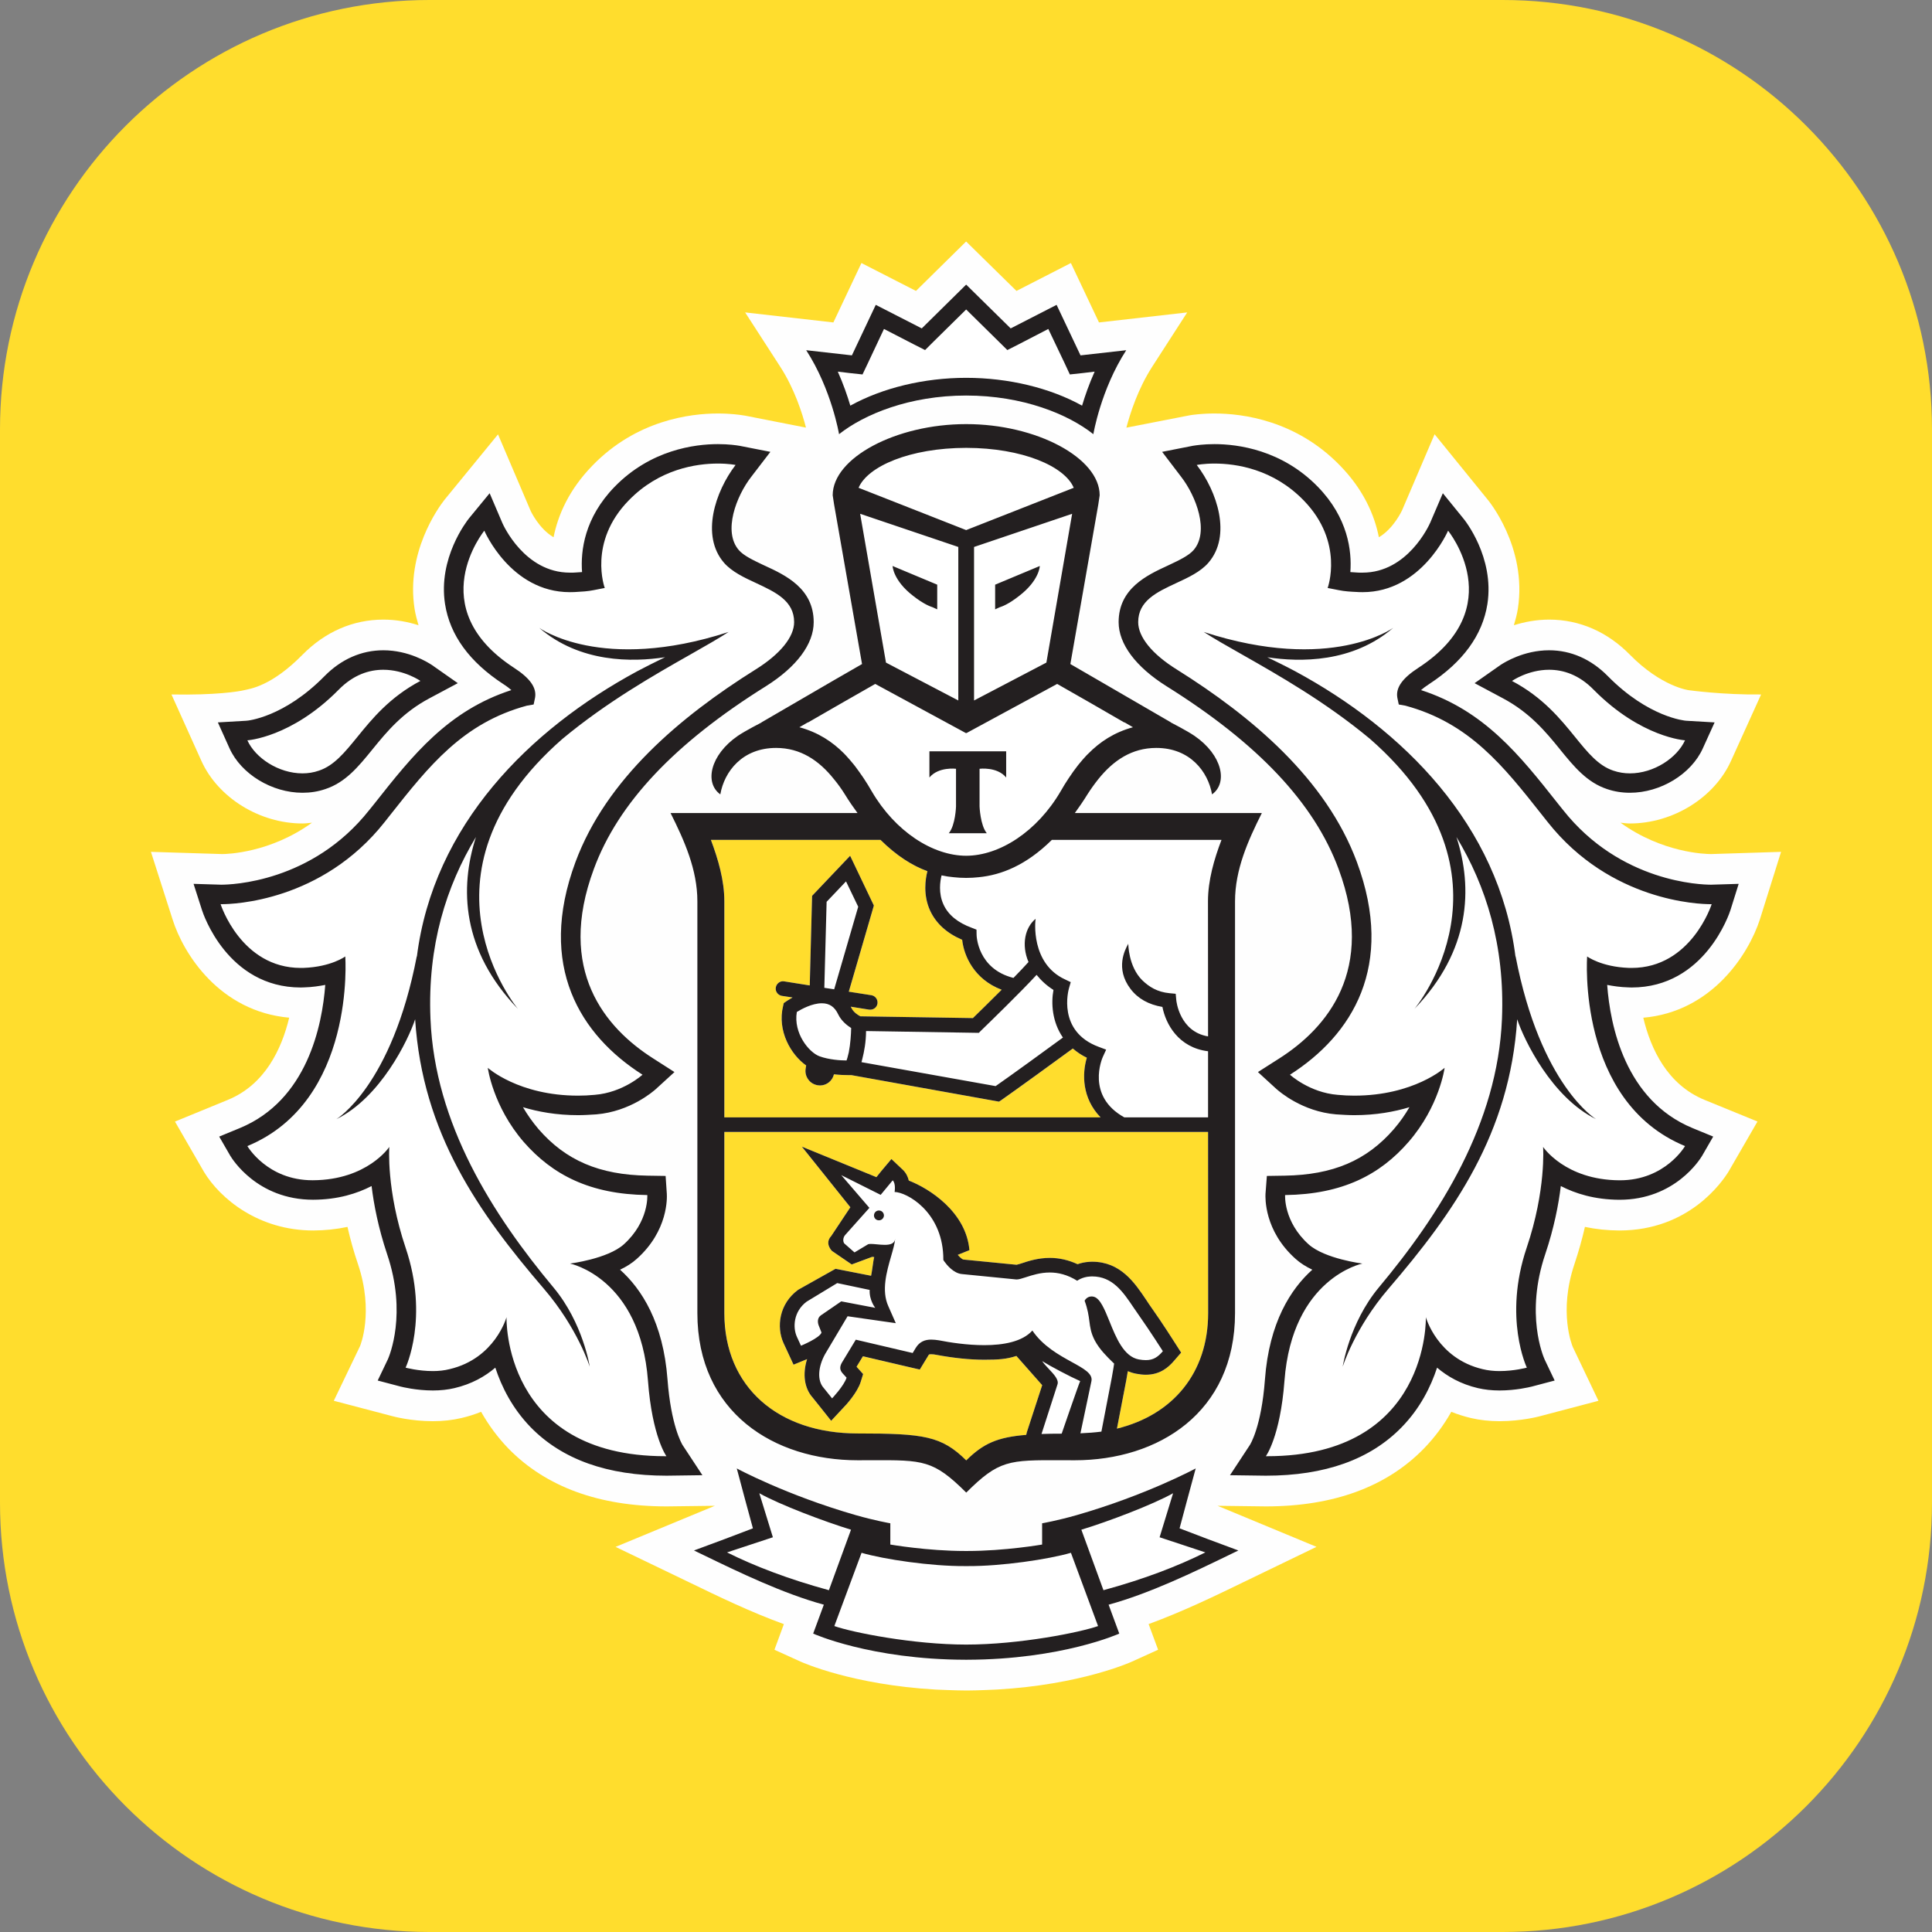 <?xml version="1.0" encoding="UTF-8"?> <svg xmlns="http://www.w3.org/2000/svg" class="me-2" width="48" height="48" viewBox="0 0 48 48" fill="none"><rect x="0" y="0" width="48" height="48" fill="#808080" stroke="none"/> <path d="M37.333 0H10.667C4.776 0 0 4.776 0 10.667V37.333C0 43.224 4.776 48 10.667 48H37.333C43.224 48 48 43.224 48 37.333V10.667C48 4.776 43.224 0 37.333 0Z" fill="#FFDD2D"></path> <path fill-rule="evenodd" clip-rule="evenodd" d="M44.25 21.164L42.512 21.219C42.364 21.219 41.297 21.188 40.261 20.44C40.338 20.447 40.415 20.459 40.494 20.459C41.56 20.459 42.593 19.82 43.006 18.905L43.754 17.254C42.816 17.266 41.959 17.148 41.959 17.148C41.952 17.148 41.276 17.061 40.494 16.266C39.934 15.696 39.239 15.394 38.489 15.394C38.16 15.394 37.866 15.454 37.612 15.534C37.652 15.4 37.689 15.264 37.711 15.124C37.95 13.578 36.952 12.4 36.951 12.401L35.642 10.789L34.832 12.683C34.829 12.688 34.624 13.133 34.258 13.348C34.148 12.792 33.876 12.166 33.295 11.569C32.201 10.441 30.87 10.273 30.173 10.273C29.85 10.273 29.62 10.308 29.564 10.317L27.985 10.625C28.076 10.275 28.271 9.663 28.625 9.113L29.496 7.762L27.304 8.011L26.606 6.535L25.254 7.228L24.003 6L22.757 7.228L21.402 6.535L20.705 8.011L18.513 7.762L19.386 9.113C19.741 9.663 19.934 10.273 20.024 10.624L18.518 10.328L18.466 10.32C18.391 10.308 18.162 10.273 17.838 10.273C17.141 10.273 15.809 10.441 14.718 11.568C14.137 12.165 13.864 12.792 13.753 13.348C13.389 13.134 13.186 12.697 13.186 12.697L12.373 10.792L11.045 12.415C10.882 12.623 10.083 13.732 10.3 15.126C10.322 15.265 10.359 15.4 10.398 15.534C10.146 15.453 9.852 15.394 9.524 15.394C8.772 15.394 8.078 15.696 7.516 16.266C6.737 17.057 6.207 17.113 6.071 17.146C5.936 17.18 5.36 17.274 4.26 17.254L5.004 18.905C5.418 19.82 6.451 20.459 7.515 20.459C7.596 20.459 7.672 20.447 7.751 20.44C6.717 21.188 5.649 21.219 5.52 21.219L3.75 21.164L4.286 22.838C4.556 23.701 5.459 25.13 7.185 25.284C6.997 26.067 6.581 26.946 5.666 27.324L4.347 27.865L5.066 29.112C5.472 29.784 6.426 30.571 7.783 30.571C8.076 30.57 8.359 30.54 8.633 30.482C8.703 30.79 8.789 31.098 8.893 31.404C9.297 32.601 8.949 33.435 8.945 33.444L8.293 34.802L9.747 35.184C9.765 35.189 10.205 35.309 10.754 35.309C11.004 35.309 11.243 35.283 11.466 35.23C11.634 35.191 11.797 35.139 11.953 35.076C12.142 35.411 12.37 35.718 12.636 35.993C13.568 36.944 14.889 37.426 16.561 37.426H16.566L17.76 37.411L15.294 38.432L17.166 39.333C17.847 39.663 18.653 40.053 19.475 40.351L19.241 40.988L19.887 41.281C19.944 41.307 21.185 41.859 23.248 41.977C23.248 41.977 23.747 42 24.021 42C24.295 42 24.787 41.975 24.787 41.975C26.837 41.855 28.069 41.307 28.126 41.281L28.773 40.987L28.537 40.35C29.381 40.042 30.218 39.636 30.871 39.319L32.708 38.431L30.25 37.411L31.448 37.426C33.123 37.426 34.444 36.944 35.374 35.991C35.639 35.719 35.867 35.413 36.057 35.076C36.213 35.139 36.377 35.191 36.546 35.231C36.769 35.283 37.007 35.309 37.257 35.309C37.797 35.309 38.241 35.191 38.253 35.187L39.713 34.802L39.077 33.469C39.062 33.435 38.714 32.601 39.118 31.402C39.22 31.096 39.307 30.789 39.377 30.482C39.652 30.54 39.938 30.57 40.234 30.571C41.963 30.571 42.791 29.361 42.951 29.098L43.664 27.864L42.345 27.325C41.428 26.946 41.013 26.068 40.827 25.285C42.531 25.137 43.445 23.707 43.725 22.839L44.25 21.164Z" fill="#FEFEFE"></path> <path fill-rule="evenodd" clip-rule="evenodd" d="M26.884 10.079C26.089 9.638 25.058 9.387 24.004 9.387C22.955 9.387 21.924 9.638 21.127 10.079C21.054 9.836 20.953 9.542 20.815 9.234L21.114 9.27L21.429 9.303L21.565 9.017L21.962 8.173L22.697 8.552L22.983 8.696L23.209 8.473L24.004 7.689L24.799 8.473L25.027 8.696L25.313 8.552L26.045 8.173L26.447 9.017L26.58 9.303L26.895 9.27L27.196 9.234C27.058 9.542 26.956 9.836 26.884 10.079ZM24.004 11.127C22.607 11.129 21.559 11.584 21.331 12.12L24.004 13.17L26.677 12.12C26.451 11.584 25.403 11.129 24.004 11.127ZM24.032 38.91H24.029H24.006H23.98H23.978C23.132 38.915 21.965 38.742 21.405 38.58L20.729 40.399C21.174 40.556 22.684 40.859 24.006 40.859C25.326 40.859 26.837 40.556 27.281 40.399L26.606 38.58C26.043 38.742 24.878 38.915 24.032 38.91ZM26.866 38.006C27.519 37.808 28.642 37.383 29.145 37.099L28.809 38.193L29.947 38.569C29.259 38.913 28.425 39.234 27.414 39.508L26.866 38.006ZM18.865 37.099L19.202 38.193L18.063 38.569C18.75 38.913 19.587 39.234 20.594 39.508L21.143 38.006C20.492 37.808 19.368 37.383 18.865 37.099ZM40.081 19.146C40.218 19.194 40.357 19.214 40.495 19.214C41.091 19.214 41.666 18.831 41.864 18.392C41.864 18.392 40.772 18.326 39.597 17.14C39.224 16.756 38.827 16.641 38.488 16.641C37.961 16.641 37.565 16.917 37.565 16.917C38.331 17.323 38.768 17.861 39.135 18.313C39.447 18.699 39.709 19.021 40.081 19.146ZM7.925 19.146C7.792 19.194 7.652 19.214 7.515 19.214C6.919 19.214 6.342 18.831 6.146 18.393C6.146 18.393 7.237 18.326 8.411 17.14C8.787 16.755 9.182 16.641 9.523 16.641C10.047 16.641 10.444 16.918 10.444 16.918C9.68 17.323 9.243 17.86 8.876 18.311C8.562 18.698 8.298 19.021 7.925 19.146ZM39.653 27.806C38.555 27.267 37.863 25.838 37.695 25.323C37.513 28.157 36.122 30.125 34.497 32.019C33.653 33.001 33.359 33.955 33.359 33.955C33.359 33.955 33.522 32.873 34.251 31.993C35.768 30.18 37.209 27.923 37.316 25.312C37.389 23.49 36.919 22.014 36.185 20.796C36.596 22.064 36.537 23.616 35.142 25.066C35.142 25.066 37.92 21.753 34.037 18.358C32.934 17.44 31.756 16.771 30.853 16.259V16.259C30.484 16.049 30.16 15.866 29.907 15.702C33.069 16.729 34.614 15.598 34.614 15.598C33.604 16.469 32.296 16.455 31.486 16.329C31.706 16.436 31.935 16.547 32.181 16.679C34.847 18.12 37.244 20.493 37.653 23.778V23.753C38.273 26.979 39.653 27.806 39.653 27.806ZM40.465 24.047C40.49 24.049 40.511 24.049 40.536 24.049C42.023 24.049 42.526 22.465 42.526 22.465H42.497C42.224 22.465 40.014 22.4 38.452 20.425C38.408 20.369 38.365 20.314 38.322 20.26V20.26C37.351 19.029 36.51 17.962 34.916 17.532L34.752 17.504L34.717 17.337C34.671 17.085 34.846 16.847 35.241 16.592C37.538 15.095 35.978 13.185 35.978 13.185C35.978 13.185 35.322 14.712 33.854 14.712C33.837 14.712 33.819 14.712 33.8 14.711C33.782 14.711 33.764 14.71 33.745 14.71L33.713 14.709C33.558 14.7 33.407 14.693 33.256 14.661L32.986 14.608C32.986 14.608 33.404 13.475 32.394 12.436C31.633 11.651 30.707 11.518 30.173 11.518C29.904 11.518 29.733 11.552 29.733 11.552C30.24 12.212 30.607 13.307 30.022 13.983C29.825 14.208 29.52 14.35 29.219 14.49C28.743 14.711 28.278 14.927 28.278 15.458C28.278 15.825 28.623 16.252 29.241 16.636C31.099 17.801 32.944 19.348 33.712 21.419C34.671 24.003 33.591 25.718 32.049 26.702C32.049 26.702 32.533 27.145 33.234 27.201C33.377 27.215 33.516 27.222 33.646 27.222C35.126 27.222 35.892 26.531 35.892 26.531C35.892 26.531 35.766 27.485 34.995 28.372C34.284 29.19 33.352 29.672 31.928 29.692C31.928 29.692 31.884 30.349 32.513 30.918C32.917 31.277 33.848 31.394 33.848 31.394C33.848 31.394 32.105 31.746 31.912 34.308C31.808 35.697 31.451 36.18 31.451 36.18H31.482C35.528 36.18 35.425 32.727 35.425 32.727C35.425 32.727 35.706 33.749 36.835 34.016C36.971 34.05 37.117 34.065 37.255 34.065C37.618 34.065 37.934 33.98 37.934 33.98C37.934 33.98 37.343 32.739 37.93 31.003C38.416 29.563 38.338 28.496 38.338 28.496C38.338 28.496 38.883 29.316 40.234 29.323H40.248C41.373 29.323 41.864 28.474 41.864 28.474C39.166 27.36 39.432 23.763 39.432 23.763C39.432 23.763 39.783 24.023 40.465 24.047ZM10.313 25.323C10.497 28.157 11.887 30.125 13.512 32.018C14.355 33.001 14.653 33.955 14.653 33.955C14.653 33.955 14.488 32.873 13.756 31.994C12.242 30.18 10.801 27.922 10.695 25.312C10.619 23.49 11.089 22.013 11.825 20.796C11.415 22.064 11.471 23.616 12.867 25.066C12.867 25.066 10.089 21.754 13.974 18.358C15.077 17.44 16.252 16.772 17.155 16.26C17.524 16.05 17.848 15.866 18.102 15.702C14.941 16.729 13.396 15.598 13.396 15.598C14.405 16.469 15.712 16.455 16.524 16.329L16.505 16.338C16.291 16.442 16.067 16.551 15.829 16.679C13.162 18.12 10.766 20.493 10.356 23.778V23.752C9.737 26.978 8.357 27.806 8.357 27.806C9.454 27.267 10.145 25.837 10.313 25.323ZM15.498 30.918C15.094 31.277 14.162 31.394 14.162 31.394C14.162 31.394 15.907 31.745 16.099 34.308C16.203 35.697 16.557 36.179 16.557 36.179H16.529C12.481 36.179 12.585 32.726 12.585 32.726C12.585 32.726 12.302 33.749 11.175 34.016C11.04 34.05 10.895 34.065 10.754 34.065C10.391 34.065 10.077 33.98 10.077 33.98C10.077 33.98 10.665 32.739 10.079 31.003C9.594 29.563 9.673 28.495 9.673 28.495C9.673 28.495 9.128 29.316 7.776 29.324H7.762C6.638 29.324 6.146 28.474 6.146 28.474C8.842 27.36 8.578 23.763 8.578 23.763C8.578 23.763 8.228 24.023 7.544 24.047C7.519 24.049 7.497 24.049 7.473 24.049C5.986 24.049 5.482 22.465 5.482 22.465H5.512C5.787 22.465 7.995 22.4 9.556 20.425C9.6 20.369 9.644 20.314 9.687 20.259L9.687 20.259C10.659 19.029 11.5 17.963 13.091 17.532L13.258 17.503L13.293 17.338C13.34 17.085 13.165 16.847 12.771 16.592C10.473 15.095 12.033 13.185 12.033 13.185C12.033 13.185 12.685 14.712 14.157 14.712C14.175 14.712 14.192 14.712 14.209 14.712H14.209C14.227 14.711 14.245 14.711 14.264 14.711L14.307 14.708C14.458 14.7 14.607 14.692 14.754 14.661L15.025 14.608C15.025 14.608 14.605 13.475 15.617 12.436C16.378 11.651 17.303 11.517 17.837 11.517C18.108 11.517 18.276 11.552 18.276 11.552C17.77 12.212 17.404 13.307 17.989 13.983C18.185 14.208 18.49 14.35 18.791 14.49C19.266 14.711 19.73 14.927 19.73 15.458C19.73 15.824 19.386 16.252 18.768 16.636C16.909 17.801 15.065 19.348 14.297 21.419C13.34 24.003 14.42 25.718 15.963 26.702C15.963 26.702 15.479 27.145 14.776 27.201C14.633 27.215 14.496 27.222 14.363 27.222C12.884 27.222 12.119 26.531 12.119 26.531C12.119 26.531 12.246 27.485 13.011 28.372C13.727 29.19 14.659 29.672 16.082 29.692C16.082 29.692 16.127 30.349 15.498 30.918ZM23.091 18.666H24.045H24.997V19.317C24.774 19.044 24.337 19.1 24.337 19.1V20.039C24.337 20.039 24.354 20.501 24.516 20.701H24.045H23.572C23.737 20.501 23.752 20.039 23.752 20.039V19.1C23.752 19.1 23.316 19.044 23.091 19.317V18.666ZM21.012 18.765C21.078 18.835 21.143 18.912 21.207 18.99L21.216 19V19C21.227 19.014 21.238 19.028 21.251 19.045C21.308 19.121 21.367 19.203 21.424 19.287C21.431 19.296 21.438 19.307 21.445 19.317L21.453 19.328L21.456 19.334L21.459 19.337L21.462 19.342C21.53 19.443 21.594 19.549 21.657 19.658C22.241 20.66 23.174 21.26 24.004 21.261C24.833 21.26 25.766 20.66 26.352 19.658C26.416 19.546 26.482 19.438 26.55 19.337C26.56 19.323 26.57 19.308 26.58 19.293C26.637 19.206 26.698 19.122 26.761 19.041C26.769 19.03 26.778 19.019 26.786 19.009L26.799 18.992C26.864 18.912 26.931 18.835 26.999 18.762C27.004 18.757 27.009 18.753 27.013 18.748V18.748C27.019 18.742 27.026 18.735 27.032 18.73C27.33 18.427 27.684 18.196 28.148 18.068L27.941 17.948H27.93L27.109 17.474L26.265 16.993L24.01 18.215L24.004 18.209L23.999 18.215L21.744 16.993L20.901 17.474L20.078 17.948H20.068L19.86 18.068C20.325 18.196 20.678 18.424 20.976 18.727C20.981 18.732 20.986 18.738 20.991 18.743C20.997 18.75 21.004 18.758 21.012 18.765ZM23.285 15.139V14.527L22.176 14.062C22.176 14.062 22.186 14.418 22.685 14.804C22.955 15.016 23.123 15.07 23.159 15.082C23.164 15.084 23.166 15.085 23.167 15.085L23.285 15.139ZM23.809 13.589V17.403L22.013 16.462L21.369 12.766L23.809 13.589ZM24.724 14.527L25.833 14.062C25.833 14.062 25.824 14.418 25.323 14.804C25.052 15.017 24.885 15.071 24.849 15.083C24.845 15.084 24.842 15.085 24.841 15.085L24.724 15.139V14.527ZM25.996 16.462L26.637 12.766L24.2 13.589V17.403L25.996 16.462ZM21.032 26.347C20.885 26.347 20.597 26.329 20.36 26.243C20.098 26.147 19.707 25.669 19.797 25.142C19.91 25.073 20.173 24.926 20.418 24.926C20.607 24.926 20.736 25.015 20.827 25.204C20.905 25.369 21.048 25.479 21.147 25.541C21.144 25.695 21.129 25.934 21.087 26.145C21.078 26.193 21.066 26.236 21.054 26.279C21.049 26.298 21.043 26.314 21.038 26.329L21.035 26.337C21.034 26.34 21.033 26.343 21.032 26.347ZM24.442 25.539L24.442 25.539L24.391 25.589C24.381 25.598 24.375 25.605 24.372 25.608L24.318 25.661L21.516 25.617C21.515 25.893 21.469 26.128 21.425 26.3C21.418 26.329 21.411 26.359 21.403 26.389L24.736 26.985C25.083 26.744 26.037 26.05 26.408 25.778C26.138 25.387 26.112 24.922 26.174 24.595C25.996 24.483 25.862 24.355 25.754 24.221C25.369 24.638 24.669 25.319 24.443 25.539L24.443 25.539L24.442 25.539ZM24.317 21.795C24.87 21.74 25.488 21.504 26.134 20.867H30.348C30.165 21.35 30.012 21.873 30.012 22.393L30.014 25.75C29.309 25.631 29.225 24.877 29.223 24.844L29.21 24.689L29.059 24.676C28.751 24.648 28.549 24.518 28.378 24.353C28.032 24.008 28.032 23.451 28.032 23.447C28.032 23.447 28.032 23.448 28.032 23.449C28.031 23.45 28.03 23.452 28.03 23.453C28.027 23.458 28.024 23.464 28.019 23.472C27.957 23.587 27.698 24.06 28.088 24.571C28.271 24.811 28.537 24.959 28.881 25.018C28.961 25.436 29.274 26.028 30.014 26.118V27.762H27.934C26.976 27.23 27.382 26.295 27.401 26.256L27.482 26.079L27.298 26.009C26.26 25.626 26.546 24.595 26.559 24.55L26.601 24.401L26.46 24.334C25.603 23.938 25.719 22.873 25.73 22.828C25.467 23.041 25.372 23.475 25.553 23.901C25.46 24.007 25.337 24.134 25.201 24.274L25.201 24.274L25.201 24.274L25.178 24.297C24.29 24.071 24.262 23.259 24.262 23.222L24.26 23.097L24.144 23.052C23.797 22.924 23.559 22.733 23.442 22.475C23.31 22.191 23.357 21.892 23.393 21.748C23.494 21.771 23.595 21.786 23.692 21.795C23.792 21.805 23.894 21.811 23.998 21.811H24.004H24.012C24.115 21.811 24.215 21.805 24.317 21.795ZM20.537 22.405L20.48 24.542L20.725 24.579L21.322 22.529L21.019 21.898L20.537 22.405ZM21.713 30.188C21.709 30.258 21.76 30.317 21.829 30.318C21.896 30.324 21.954 30.273 21.961 30.205C21.964 30.139 21.914 30.078 21.844 30.076C21.776 30.07 21.72 30.122 21.713 30.188ZM27.177 32.218C27.158 32.213 27.137 32.211 27.119 32.211C26.999 32.211 26.946 32.316 26.946 32.316C27.027 32.531 27.047 32.686 27.065 32.825C27.086 32.981 27.104 33.119 27.2 33.304C27.315 33.524 27.506 33.71 27.623 33.823C27.645 33.844 27.664 33.863 27.679 33.879C27.679 33.879 27.652 34.075 27.623 34.222L27.363 35.568C27.198 35.59 27.024 35.602 26.843 35.611L27.116 34.317C27.156 34.13 26.93 34.005 26.628 33.839C26.311 33.665 25.911 33.445 25.649 33.057C25.398 33.337 24.928 33.421 24.454 33.421C24.023 33.421 23.591 33.352 23.328 33.3C23.262 33.291 23.199 33.282 23.136 33.282C22.985 33.282 22.846 33.329 22.751 33.489L22.676 33.615L21.263 33.283L20.911 33.864C20.862 33.957 20.858 34.036 20.938 34.124L21.033 34.228C20.968 34.432 20.674 34.742 20.674 34.742L20.464 34.481C20.298 34.296 20.325 33.957 20.497 33.644L21.058 32.703L22.255 32.874L22.07 32.453C21.895 32.063 22.028 31.6 22.138 31.217L22.138 31.216C22.186 31.05 22.229 30.9 22.241 30.776C22.228 30.9 22.113 30.928 21.98 30.928C21.916 30.928 21.847 30.921 21.783 30.915C21.728 30.91 21.677 30.905 21.636 30.905C21.6 30.905 21.57 30.909 21.554 30.92L21.23 31.116L20.974 30.892C20.943 30.849 20.933 30.747 21.008 30.671L21.6 30.01L20.901 29.197L21.881 29.686L22.18 29.326C22.262 29.405 22.226 29.615 22.226 29.615C22.531 29.623 23.389 30.094 23.434 31.196C23.436 31.229 23.436 31.267 23.436 31.304C23.436 31.304 23.445 31.317 23.46 31.34C23.52 31.423 23.688 31.635 23.899 31.655L25.253 31.788H25.258C25.316 31.788 25.395 31.762 25.492 31.731C25.647 31.68 25.848 31.615 26.082 31.615C26.288 31.615 26.518 31.667 26.763 31.821C26.763 31.821 26.887 31.724 27.086 31.713C27.101 31.712 27.119 31.712 27.133 31.712C27.643 31.712 27.902 32.098 28.166 32.489C28.216 32.564 28.266 32.639 28.318 32.711C28.562 33.057 28.891 33.57 28.891 33.57C28.77 33.712 28.658 33.792 28.469 33.792C28.418 33.792 28.359 33.788 28.294 33.775C27.92 33.706 27.73 33.237 27.565 32.83C27.443 32.529 27.335 32.263 27.177 32.218ZM19.9 33.434C19.9 33.434 20.369 33.242 20.41 33.106L20.348 32.95C20.303 32.849 20.31 32.739 20.395 32.679L20.901 32.332L21.745 32.493C21.745 32.493 21.593 32.303 21.607 32.048L20.801 31.879L20.041 32.339C19.715 32.582 19.691 32.978 19.799 33.214L19.9 33.434ZM26.377 35.618C26.194 35.618 26.026 35.621 25.876 35.627L26.272 34.397C26.314 34.283 26.185 34.147 26.057 34.011C25.995 33.945 25.934 33.88 25.891 33.817C26.087 33.939 26.593 34.206 26.836 34.314C26.812 34.353 26.377 35.618 26.377 35.618Z" fill="white"></path> <path fill-rule="evenodd" clip-rule="evenodd" d="M27.344 27.762H17.997V22.393C17.997 21.873 17.844 21.35 17.663 20.867H21.875C22.276 21.263 22.668 21.51 23.041 21.646C22.993 21.837 22.928 22.231 23.108 22.625C23.255 22.942 23.521 23.186 23.906 23.349C23.947 23.741 24.198 24.331 24.886 24.591C24.584 24.894 24.291 25.18 24.172 25.295L21.376 25.25C21.312 25.219 21.204 25.148 21.156 25.048C21.153 25.04 21.149 25.034 21.145 25.028C21.142 25.023 21.138 25.018 21.135 25.012L21.591 25.085C21.601 25.086 21.611 25.086 21.621 25.086C21.709 25.086 21.786 25.026 21.8 24.936C21.815 24.835 21.748 24.742 21.649 24.728L21.088 24.64L21.711 22.499L21.12 21.263L20.175 22.258L20.118 24.483L19.483 24.383C19.384 24.364 19.291 24.435 19.273 24.534C19.259 24.632 19.325 24.725 19.425 24.742L19.692 24.783C19.596 24.837 19.534 24.88 19.526 24.886L19.472 24.923L19.457 24.989C19.302 25.614 19.652 26.207 20.03 26.472L20.016 26.551C20 26.646 20.023 26.74 20.081 26.819C20.136 26.899 20.219 26.947 20.315 26.963C20.334 26.967 20.355 26.969 20.374 26.969C20.537 26.969 20.68 26.856 20.719 26.691C20.86 26.709 20.989 26.711 21.077 26.711H21.151L24.82 27.371L24.883 27.33C25.174 27.127 26.289 26.319 26.654 26.051C26.754 26.137 26.866 26.214 27.003 26.279C26.884 26.674 26.876 27.282 27.344 27.762ZM17.997 28.124H30.014L30.016 32.623C30.016 34.114 29.137 35.155 27.75 35.495L27.982 34.291L27.985 34.274C27.997 34.207 28.01 34.131 28.02 34.068C28.085 34.095 28.155 34.118 28.229 34.131C28.316 34.148 28.396 34.156 28.469 34.156C28.823 34.156 29.03 33.97 29.167 33.812L29.345 33.605L29.2 33.379C29.187 33.357 28.864 32.85 28.617 32.503C28.568 32.435 28.522 32.366 28.475 32.293C28.193 31.873 27.84 31.348 27.133 31.348L27.069 31.349C26.953 31.357 26.853 31.379 26.771 31.41C26.55 31.307 26.32 31.253 26.082 31.253C25.789 31.253 25.543 31.333 25.379 31.389C25.364 31.393 25.35 31.397 25.337 31.401C25.307 31.411 25.279 31.419 25.256 31.423L23.935 31.294C23.918 31.291 23.864 31.259 23.798 31.181V31.175L24.084 31.061C24.004 30.113 23.089 29.529 22.579 29.332C22.556 29.237 22.51 29.142 22.43 29.065L22.146 28.797L21.896 29.094L21.773 29.247L19.922 28.489L21.127 29.995L20.652 30.711C20.478 30.895 20.669 31.079 20.669 31.079L21.161 31.416L21.67 31.227C21.682 31.227 21.693 31.229 21.705 31.231C21.71 31.232 21.715 31.233 21.72 31.233C21.706 31.276 21.69 31.39 21.675 31.496C21.663 31.58 21.651 31.659 21.642 31.696L20.759 31.523L19.831 32.045C19.353 32.394 19.288 32.971 19.465 33.365L19.568 33.59L19.714 33.906L20.04 33.773C20.044 33.772 20.049 33.77 20.051 33.767C19.934 34.138 19.982 34.491 20.19 34.723L20.387 34.969L20.65 35.299L20.938 34.991C21.022 34.908 21.297 34.601 21.382 34.339L21.444 34.138L21.304 33.984L21.28 33.957L21.439 33.697L22.592 33.967L22.851 34.027L22.989 33.8L23.065 33.677C23.079 33.65 23.082 33.646 23.136 33.646C23.176 33.646 23.217 33.65 23.261 33.66C23.697 33.742 24.098 33.783 24.454 33.783C24.8 33.783 25.007 33.77 25.252 33.688C25.252 33.688 25.871 34.389 25.893 34.414L25.514 35.58L25.496 35.65C24.779 35.708 24.429 35.864 24.006 36.285C23.393 35.679 22.957 35.615 21.308 35.615C19.334 35.615 17.997 34.463 17.997 32.623V28.124Z" fill="#FFDD2D"></path> <path fill-rule="evenodd" clip-rule="evenodd" d="M21.429 9.303L21.114 9.269L20.815 9.233C20.953 9.542 21.054 9.836 21.126 10.078C21.924 9.638 22.955 9.387 24.004 9.387C25.057 9.387 26.089 9.638 26.884 10.078C26.956 9.836 27.058 9.542 27.196 9.233L26.895 9.269L26.58 9.303L26.447 9.017L26.045 8.173L25.313 8.552L25.027 8.697L24.799 8.472L24.004 7.689L23.209 8.472L22.983 8.697L22.697 8.552L21.962 8.173L21.565 9.017L21.429 9.303ZM27.164 10.787C26.541 10.292 25.413 9.827 24.004 9.827C22.597 9.827 21.473 10.292 20.846 10.787C20.846 10.787 20.662 9.679 20.03 8.701L21.165 8.829L21.758 7.574L22.901 8.159L24.004 7.071L25.11 8.159L26.251 7.574L26.845 8.829L27.981 8.701C27.348 9.679 27.164 10.787 27.164 10.787ZM21.845 30.075C21.776 30.069 21.719 30.122 21.714 30.188C21.709 30.257 21.76 30.316 21.83 30.318C21.897 30.323 21.955 30.272 21.961 30.204C21.964 30.139 21.914 30.078 21.845 30.075ZM27.415 39.508L26.866 38.005C27.519 37.808 28.642 37.382 29.145 37.099L28.81 38.193L29.947 38.569C29.259 38.912 28.425 39.233 27.415 39.508ZM24.006 40.859C22.684 40.859 21.174 40.556 20.729 40.399L21.405 38.579C21.965 38.742 23.132 38.915 23.978 38.909H23.98H24.006H24.029H24.032C24.878 38.915 26.043 38.742 26.607 38.579L27.281 40.399C26.836 40.556 25.326 40.859 24.006 40.859ZM18.063 38.569L19.202 38.193L18.865 37.099C19.367 37.382 20.492 37.807 21.143 38.005L20.594 39.508C19.588 39.233 18.75 38.912 18.063 38.569ZM29.998 38.235L29.306 37.971L29.497 37.258L29.707 36.483C29.707 36.483 28.481 37.145 26.752 37.642C26.262 37.782 25.891 37.846 25.891 37.846V38.374C25.891 38.374 24.966 38.534 24.032 38.534H24.021H24.007H23.988H23.978C23.043 38.534 22.12 38.374 22.12 38.374V37.846C22.12 37.846 21.748 37.782 21.258 37.642C19.529 37.145 18.305 36.483 18.305 36.483L18.512 37.258L18.706 37.971L18.012 38.235L17.242 38.521C17.327 38.562 17.414 38.605 17.505 38.648C18.358 39.061 19.455 39.592 20.468 39.868L20.203 40.586C20.203 40.586 21.623 41.23 23.988 41.236V41.237H23.996H24.007H24.015H24.021V41.236C26.389 41.23 27.808 40.586 27.808 40.586L27.543 39.868C28.563 39.59 29.672 39.052 30.526 38.638C30.609 38.598 30.689 38.559 30.767 38.521L29.998 38.235ZM41.864 28.474C41.864 28.474 41.374 29.324 40.248 29.324H40.234C38.882 29.316 38.338 28.495 38.338 28.495C38.338 28.495 38.416 29.563 37.929 31.002C37.343 32.739 37.934 33.979 37.934 33.979C37.934 33.979 37.618 34.064 37.255 34.064C37.116 34.064 36.972 34.05 36.834 34.016C35.706 33.748 35.425 32.725 35.425 32.725C35.425 32.725 35.528 36.179 31.482 36.179H31.45C31.45 36.179 31.807 35.697 31.912 34.308C32.104 31.746 33.848 31.393 33.848 31.393C33.848 31.393 32.917 31.276 32.514 30.917C31.883 30.349 31.928 29.691 31.928 29.691C33.352 29.672 34.285 29.189 34.995 28.371C35.765 27.485 35.891 26.53 35.891 26.53C35.891 26.53 35.126 27.221 33.645 27.221C33.516 27.221 33.377 27.215 33.233 27.201C32.533 27.145 32.049 26.701 32.049 26.701C33.59 25.718 34.671 24.002 33.712 21.418C32.944 19.348 31.099 17.801 29.241 16.636C28.622 16.252 28.278 15.824 28.278 15.457C28.278 14.927 28.742 14.711 29.218 14.489C29.519 14.35 29.825 14.208 30.021 13.983C30.607 13.307 30.239 12.212 29.733 11.552C29.733 11.552 29.903 11.517 30.173 11.517C30.708 11.517 31.633 11.65 32.393 12.436C33.403 13.475 32.985 14.608 32.985 14.608L33.255 14.661C33.409 14.693 33.563 14.701 33.722 14.708L33.745 14.71C33.763 14.71 33.781 14.71 33.8 14.711C33.818 14.711 33.836 14.712 33.854 14.712C35.321 14.712 35.977 13.185 35.977 13.185C35.977 13.185 37.537 15.094 35.24 16.591C34.845 16.847 34.671 17.085 34.717 17.337L34.752 17.503L34.916 17.532C36.508 17.962 37.348 19.026 38.318 20.255L38.319 20.256L38.324 20.262L38.327 20.266L38.328 20.267L38.331 20.271L38.334 20.275L38.336 20.278C38.374 20.326 38.413 20.375 38.452 20.424C40.014 22.4 42.224 22.464 42.496 22.464H42.526C42.526 22.464 42.022 24.048 40.536 24.048C40.511 24.048 40.489 24.048 40.465 24.047C39.782 24.022 39.432 23.763 39.432 23.763C39.432 23.763 39.166 27.359 41.864 28.474ZM40.536 24.534C42.358 24.534 42.968 22.689 42.993 22.61L43.197 21.959L42.514 21.98H42.511C42.27 21.98 40.259 21.927 38.834 20.124L38.7 19.957L38.693 19.948C37.764 18.773 36.881 17.655 35.305 17.145C35.351 17.105 35.416 17.054 35.506 16.996C36.344 16.448 36.832 15.781 36.954 15.008C37.134 13.844 36.387 12.915 36.354 12.878L35.847 12.254L35.53 12.994L35.529 12.995C35.502 13.055 34.969 14.227 33.855 14.227H33.77C33.751 14.226 33.731 14.225 33.712 14.224C33.656 14.221 33.602 14.218 33.549 14.213C33.588 13.685 33.491 12.867 32.745 12.098C31.848 11.174 30.748 11.034 30.173 11.034C29.902 11.034 29.711 11.064 29.654 11.073C29.647 11.074 29.642 11.075 29.639 11.075L28.873 11.226L29.346 11.847C29.716 12.325 30.053 13.207 29.654 13.667C29.533 13.806 29.293 13.92 29.055 14.032L29.013 14.052C28.498 14.289 27.792 14.619 27.792 15.457C27.792 15.999 28.215 16.567 28.982 17.049C31.251 18.469 32.651 19.951 33.256 21.587C34.191 24.103 32.97 25.539 31.786 26.295L31.253 26.635L31.718 27.061L31.719 27.061C31.784 27.118 32.352 27.615 33.192 27.686C33.351 27.696 33.503 27.706 33.646 27.706C34.184 27.706 34.644 27.621 35.017 27.508C34.914 27.686 34.788 27.87 34.63 28.053C33.952 28.834 33.118 29.189 31.92 29.209L31.475 29.216L31.441 29.66C31.437 29.75 31.403 30.574 32.187 31.275C32.307 31.384 32.452 31.473 32.604 31.545C32.072 32.022 31.532 32.852 31.427 34.273C31.339 35.46 31.055 35.898 31.051 35.903L30.559 36.651L31.449 36.663C32.919 36.663 34.043 36.26 34.823 35.46C35.285 34.987 35.548 34.452 35.704 33.979C35.959 34.196 36.289 34.387 36.72 34.488C36.884 34.526 37.062 34.546 37.256 34.546C37.659 34.546 38 34.463 38.053 34.45L38.057 34.449L38.625 34.299L38.374 33.772L38.373 33.769C38.342 33.698 37.889 32.648 38.391 31.16C38.611 30.507 38.723 29.922 38.778 29.467C39.136 29.652 39.614 29.805 40.234 29.808C41.619 29.808 42.241 28.793 42.285 28.721L42.287 28.718L42.564 28.238L42.051 28.027C40.375 27.335 40.004 25.476 39.93 24.47C40.081 24.499 40.255 24.526 40.45 24.531L40.536 24.534ZM39.598 17.14C39.223 16.755 38.828 16.64 38.488 16.64C37.961 16.64 37.565 16.918 37.565 16.918C38.331 17.323 38.768 17.861 39.135 18.313C39.447 18.698 39.709 19.021 40.081 19.146C40.218 19.193 40.356 19.214 40.495 19.214C41.09 19.214 41.665 18.83 41.864 18.393C41.864 18.393 40.772 18.326 39.598 17.14ZM38.757 18.617C38.409 18.189 38.013 17.706 37.334 17.346L36.636 16.973L37.284 16.518L37.292 16.513C37.377 16.459 37.853 16.156 38.488 16.156C39.029 16.156 39.531 16.377 39.946 16.798C40.955 17.823 41.862 17.906 41.895 17.907L42.599 17.948L42.307 18.591C42.019 19.233 41.255 19.696 40.495 19.696C40.299 19.696 40.108 19.666 39.929 19.605C39.428 19.44 39.106 19.046 38.769 18.633L38.757 18.617ZM37.653 23.752V23.777C37.244 20.492 34.848 18.12 32.18 16.678C31.934 16.547 31.706 16.436 31.486 16.329C32.297 16.454 33.605 16.469 34.614 15.598C34.614 15.598 33.07 16.728 29.907 15.701C30.16 15.865 30.484 16.049 30.853 16.258C31.756 16.771 32.934 17.439 34.037 18.357C37.92 21.753 35.142 25.065 35.142 25.065C36.537 23.616 36.595 22.064 36.185 20.795C36.92 22.013 37.39 23.49 37.316 25.312C37.209 27.922 35.768 30.179 34.251 31.993C33.522 32.873 33.359 33.955 33.359 33.955C33.359 33.955 33.654 33 34.497 32.018C36.122 30.124 37.513 28.158 37.694 25.323C37.863 25.837 38.555 27.267 39.653 27.805C39.653 27.805 38.273 26.978 37.653 23.752ZM12.584 32.725C12.584 32.725 12.481 36.179 16.528 36.179H16.557C16.557 36.179 16.203 35.697 16.099 34.308C15.906 31.745 14.162 31.393 14.162 31.393C14.162 31.393 15.093 31.277 15.497 30.917C16.127 30.349 16.082 29.691 16.082 29.691C14.658 29.672 13.726 29.189 13.011 28.371C12.245 27.485 12.119 26.53 12.119 26.53C12.119 26.53 12.884 27.221 14.362 27.221C14.495 27.221 14.633 27.215 14.776 27.201C15.478 27.145 15.963 26.701 15.963 26.701C14.42 25.718 13.339 24.003 14.297 21.418C15.064 19.348 16.909 17.801 18.768 16.636C19.386 16.252 19.73 15.824 19.73 15.457C19.73 14.927 19.266 14.711 18.791 14.489C18.49 14.35 18.185 14.207 17.988 13.982C17.404 13.307 17.77 12.211 18.275 11.552C18.275 11.552 18.108 11.517 17.837 11.517C17.302 11.517 16.378 11.65 15.617 12.436C14.604 13.475 15.025 14.608 15.025 14.608L14.754 14.661C14.604 14.692 14.452 14.7 14.299 14.708L14.264 14.71C14.245 14.71 14.227 14.71 14.209 14.711H14.209C14.192 14.711 14.175 14.712 14.157 14.712C12.685 14.712 12.033 13.185 12.033 13.185C12.033 13.185 10.473 15.094 12.77 16.591C13.165 16.847 13.339 17.084 13.293 17.337L13.258 17.503L13.09 17.532C11.499 17.963 10.658 19.029 9.686 20.259C9.643 20.314 9.599 20.369 9.556 20.424C7.995 22.4 5.786 22.464 5.512 22.464H5.481C5.481 22.464 5.986 24.048 7.473 24.048C7.497 24.048 7.519 24.048 7.544 24.047C8.228 24.022 8.578 23.763 8.578 23.763C8.578 23.763 8.842 27.359 6.146 28.474C6.146 28.474 6.637 29.323 7.762 29.323H7.775C9.128 29.316 9.672 28.495 9.672 28.495C9.672 28.495 9.593 29.563 10.078 31.002C10.665 32.739 10.077 33.979 10.077 33.979C10.077 33.979 10.39 34.064 10.754 34.064C10.895 34.064 11.039 34.05 11.174 34.015C12.302 33.748 12.584 32.725 12.584 32.725ZM16.957 35.9C16.958 35.902 16.958 35.902 16.959 35.903L17.451 36.651L16.561 36.663C15.091 36.663 13.968 36.26 13.185 35.46C12.726 34.987 12.461 34.452 12.306 33.979C12.053 34.196 11.72 34.387 11.288 34.488C11.127 34.526 10.948 34.546 10.755 34.546C10.343 34.546 9.993 34.459 9.954 34.449L9.954 34.449L9.384 34.299L9.636 33.772L9.638 33.768C9.674 33.684 10.118 32.638 9.618 31.16C9.399 30.506 9.287 29.922 9.232 29.467C8.874 29.652 8.396 29.805 7.78 29.807C6.383 29.807 5.76 28.778 5.724 28.719L5.723 28.718L5.446 28.238L5.958 28.027C7.634 27.335 8.005 25.476 8.081 24.47C7.927 24.499 7.754 24.526 7.562 24.531L7.474 24.534C5.65 24.534 5.042 22.689 5.018 22.61L4.809 21.959L5.496 21.98C5.737 21.98 7.751 21.927 9.175 20.124L9.31 19.957L9.319 19.945C10.247 18.771 11.129 17.655 12.705 17.145C12.659 17.105 12.596 17.054 12.505 16.996C11.666 16.448 11.178 15.781 11.057 15.008C10.879 13.866 11.595 12.951 11.65 12.881L11.652 12.878L12.165 12.254L12.481 12.994C12.501 13.041 13.032 14.227 14.157 14.227H14.24C14.259 14.226 14.277 14.225 14.296 14.224H14.296H14.296H14.296C14.352 14.221 14.406 14.218 14.461 14.213C14.422 13.685 14.52 12.867 15.267 12.097C16.164 11.174 17.262 11.034 17.837 11.034C18.11 11.034 18.3 11.064 18.355 11.073C18.362 11.074 18.367 11.075 18.37 11.075L19.14 11.226L18.664 11.847C18.293 12.324 17.956 13.207 18.356 13.667C18.475 13.805 18.712 13.917 18.947 14.029L18.997 14.052C19.513 14.289 20.216 14.619 20.216 15.457C20.216 15.999 19.796 16.567 19.029 17.049C16.757 18.469 15.359 19.951 14.755 21.587C13.82 24.103 15.037 25.538 16.226 26.295L16.757 26.635L16.291 27.061C16.228 27.116 15.659 27.615 14.817 27.686C14.659 27.696 14.508 27.706 14.363 27.706C13.823 27.706 13.366 27.621 12.993 27.508C13.097 27.686 13.224 27.869 13.38 28.053C14.058 28.833 14.893 29.189 16.088 29.209L16.537 29.216L16.567 29.66C16.572 29.75 16.606 30.574 15.822 31.275C15.702 31.384 15.559 31.473 15.405 31.545C15.938 32.022 16.478 32.852 16.584 34.273C16.671 35.416 16.936 35.864 16.957 35.9ZM8.411 17.139C8.787 16.755 9.182 16.64 9.523 16.64C10.048 16.64 10.445 16.917 10.445 16.917C9.681 17.322 9.244 17.859 8.877 18.311C8.562 18.697 8.299 19.021 7.925 19.146C7.792 19.193 7.653 19.214 7.515 19.214C6.92 19.214 6.343 18.83 6.146 18.393C6.146 18.393 7.238 18.326 8.411 17.139ZM7.515 19.696C7.71 19.696 7.9 19.667 8.081 19.605C8.584 19.44 8.906 19.045 9.243 18.631L9.254 18.617L9.264 18.605C9.61 18.181 10.001 17.703 10.675 17.346L11.374 16.973L10.725 16.518L10.716 16.513C10.631 16.458 10.156 16.156 9.523 16.156C8.981 16.156 8.478 16.377 8.063 16.798C7.054 17.824 6.15 17.907 6.117 17.907L5.413 17.948L5.702 18.591C5.992 19.233 6.756 19.696 7.515 19.696ZM11.825 20.795C11.089 22.013 10.619 23.489 10.695 25.312C10.801 27.922 12.242 30.18 13.756 31.993C14.488 32.873 14.652 33.955 14.652 33.955C14.652 33.955 14.355 33 13.512 32.018C11.887 30.124 10.497 28.157 10.314 25.323C10.145 25.837 9.454 27.267 8.358 27.805C8.358 27.805 9.737 26.978 10.356 23.752V23.777C10.766 20.492 13.162 18.12 15.83 16.678C16.049 16.561 16.257 16.459 16.455 16.362L16.524 16.328C15.713 16.454 14.405 16.469 13.396 15.598C13.396 15.598 14.941 16.729 18.102 15.701C17.849 15.865 17.526 16.049 17.158 16.258L17.158 16.258C16.255 16.77 15.078 17.439 13.974 18.357C10.09 21.753 12.868 25.066 12.868 25.066C11.47 23.616 11.415 22.063 11.825 20.795ZM23.091 18.666V19.317C23.317 19.044 23.752 19.1 23.752 19.1V20.038C23.752 20.038 23.738 20.501 23.573 20.701H24.046H24.516C24.354 20.501 24.337 20.038 24.337 20.038V19.1C24.337 19.1 24.774 19.044 24.998 19.317V18.666H24.046H23.091ZM23.16 15.083C23.124 15.071 22.956 15.017 22.685 14.803C22.186 14.418 22.176 14.062 22.176 14.062L23.285 14.526V15.139L23.167 15.085C23.167 15.085 23.164 15.084 23.16 15.083H23.16ZM25.323 14.803C25.824 14.418 25.834 14.062 25.834 14.062L24.724 14.526V15.139L24.842 15.085C24.842 15.085 24.845 15.084 24.849 15.083C24.885 15.071 25.053 15.017 25.323 14.803ZM21.331 12.119L24.004 13.17L26.677 12.119C26.451 11.584 25.403 11.129 24.004 11.127C22.607 11.129 21.559 11.584 21.331 12.119ZM24.2 17.403L25.997 16.462L26.637 12.765L24.2 13.589V17.403ZM27.93 17.948L27.109 17.474L26.265 16.992L24.01 18.214L24.004 18.209L23.999 18.214L21.745 16.992L20.901 17.474L20.078 17.948H20.069L19.861 18.068C20.325 18.195 20.677 18.424 20.977 18.727C20.982 18.732 20.986 18.737 20.99 18.742C20.997 18.75 21.004 18.757 21.012 18.764C21.078 18.835 21.144 18.912 21.207 18.989C21.21 18.992 21.212 18.996 21.215 18.999C21.227 19.013 21.239 19.027 21.251 19.045C21.308 19.121 21.367 19.203 21.424 19.286C21.431 19.295 21.438 19.306 21.445 19.317C21.451 19.325 21.456 19.333 21.462 19.342C21.53 19.443 21.594 19.549 21.657 19.658C22.241 20.66 23.175 21.26 24.004 21.261C24.834 21.26 25.767 20.66 26.352 19.658C26.416 19.546 26.482 19.437 26.55 19.337C26.559 19.323 26.57 19.307 26.58 19.293C26.637 19.206 26.698 19.122 26.761 19.041C26.768 19.032 26.774 19.023 26.781 19.015C26.787 19.007 26.793 18.999 26.799 18.992C26.864 18.912 26.931 18.834 27 18.761C27.005 18.756 27.01 18.751 27.015 18.746C27.021 18.74 27.026 18.735 27.032 18.73C27.33 18.427 27.684 18.195 28.148 18.068L27.941 17.948H27.93ZM30.012 22.392C30.012 21.872 30.164 21.349 30.348 20.866H26.134C25.489 21.503 24.87 21.74 24.316 21.794C24.216 21.805 24.115 21.811 24.012 21.811H24.004H23.998C23.895 21.811 23.792 21.805 23.693 21.794C23.596 21.786 23.494 21.771 23.393 21.748C23.357 21.891 23.31 22.19 23.442 22.475C23.56 22.732 23.797 22.924 24.144 23.051L24.261 23.097L24.263 23.222C24.263 23.259 24.29 24.071 25.178 24.296L25.184 24.291C25.326 24.144 25.456 24.011 25.553 23.901C25.371 23.475 25.466 23.041 25.73 22.828C25.719 22.873 25.603 23.938 26.46 24.333L26.602 24.401L26.559 24.551C26.546 24.595 26.26 25.625 27.298 26.009L27.482 26.078L27.401 26.255C27.382 26.296 26.976 27.23 27.934 27.761H30.014V26.118C29.275 26.028 28.961 25.437 28.88 25.017C28.537 24.959 28.271 24.811 28.088 24.57C27.698 24.059 27.957 23.586 28.019 23.472C28.027 23.458 28.032 23.449 28.032 23.446C28.032 23.451 28.032 24.009 28.378 24.353C28.549 24.518 28.752 24.647 29.058 24.676L29.21 24.69L29.224 24.843C29.226 24.877 29.309 25.631 30.014 25.749L30.012 22.392ZM27.982 34.29L27.75 35.494C29.137 35.154 30.016 34.113 30.016 32.622L30.014 28.123H17.996V32.622C17.996 34.462 19.334 35.614 21.308 35.614C22.958 35.614 23.393 35.678 24.006 36.283C24.429 35.864 24.778 35.707 25.496 35.649L25.513 35.579L25.893 34.414C25.871 34.387 25.252 33.688 25.252 33.688C25.006 33.769 24.799 33.782 24.454 33.782C24.098 33.782 23.697 33.741 23.262 33.66C23.218 33.65 23.177 33.646 23.136 33.646C23.082 33.646 23.079 33.65 23.065 33.676L22.99 33.799L22.852 34.026L22.592 33.966L21.439 33.696L21.281 33.956L21.305 33.984L21.444 34.138L21.382 34.338C21.298 34.6 21.022 34.907 20.938 34.99L20.65 35.299L20.387 34.968L20.19 34.722C19.983 34.491 19.935 34.138 20.052 33.766C20.049 33.769 20.044 33.77 20.04 33.772L19.715 33.905L19.569 33.589L19.465 33.365C19.288 32.97 19.353 32.393 19.831 32.044L20.759 31.523L21.642 31.696C21.652 31.658 21.663 31.576 21.676 31.491C21.691 31.386 21.706 31.275 21.72 31.232C21.714 31.232 21.709 31.231 21.703 31.23C21.692 31.228 21.681 31.226 21.669 31.226L21.161 31.415L20.67 31.079C20.67 31.079 20.478 30.894 20.651 30.71L21.127 29.994L19.922 28.488L21.774 29.246L21.897 29.093L22.147 28.796L22.431 29.064C22.511 29.141 22.557 29.236 22.579 29.331C23.089 29.528 24.004 30.112 24.085 31.06L23.798 31.175V31.18C23.864 31.258 23.918 31.29 23.935 31.293L25.257 31.423C25.279 31.418 25.304 31.41 25.333 31.402C25.348 31.397 25.363 31.392 25.379 31.388C25.543 31.333 25.789 31.252 26.082 31.252C26.32 31.252 26.55 31.306 26.772 31.409C26.853 31.379 26.953 31.356 27.069 31.349L27.133 31.347C27.84 31.347 28.192 31.871 28.474 32.291L28.475 32.292C28.522 32.366 28.568 32.433 28.617 32.502C28.864 32.849 29.186 33.355 29.2 33.378L29.345 33.605L29.167 33.811C29.03 33.97 28.823 34.155 28.469 34.155C28.396 34.155 28.317 34.147 28.229 34.13C28.154 34.116 28.086 34.094 28.02 34.067C28.01 34.136 27.995 34.219 27.982 34.29ZM20.41 33.106L20.348 32.95C20.303 32.849 20.309 32.739 20.395 32.679L20.901 32.332L21.745 32.493C21.745 32.493 21.593 32.303 21.607 32.048L20.801 31.878L20.041 32.339C19.715 32.582 19.691 32.978 19.799 33.214L19.9 33.434C19.9 33.434 20.369 33.242 20.41 33.106ZM27.364 35.568L27.623 34.222C27.652 34.075 27.68 33.878 27.68 33.878C27.665 33.864 27.648 33.847 27.628 33.828C27.512 33.714 27.317 33.526 27.2 33.304C27.104 33.12 27.085 32.981 27.065 32.825C27.047 32.685 27.026 32.531 26.947 32.316C26.947 32.316 26.998 32.21 27.119 32.21C27.137 32.21 27.158 32.212 27.178 32.218C27.335 32.262 27.443 32.529 27.565 32.829C27.729 33.236 27.92 33.706 28.294 33.775C28.359 33.787 28.417 33.792 28.469 33.792C28.658 33.792 28.77 33.712 28.891 33.57C28.891 33.57 28.563 33.057 28.319 32.711C28.267 32.639 28.217 32.565 28.167 32.491C27.903 32.098 27.643 31.712 27.133 31.712C27.119 31.712 27.101 31.712 27.087 31.714C26.887 31.723 26.763 31.82 26.763 31.82C26.518 31.667 26.288 31.615 26.082 31.615C25.849 31.615 25.647 31.68 25.491 31.731C25.394 31.762 25.316 31.788 25.259 31.788H25.253L23.9 31.654C23.688 31.635 23.52 31.423 23.46 31.339C23.445 31.317 23.437 31.303 23.437 31.303C23.437 31.267 23.437 31.229 23.435 31.196C23.389 30.094 22.531 29.622 22.226 29.614C22.226 29.614 22.262 29.406 22.179 29.325L21.88 29.686L20.901 29.196L21.6 30.009L21.009 30.671C20.934 30.746 20.943 30.848 20.974 30.891L21.23 31.116L21.555 30.921C21.57 30.908 21.6 30.905 21.635 30.905C21.677 30.905 21.728 30.91 21.783 30.915C21.847 30.921 21.916 30.928 21.981 30.928C22.113 30.928 22.227 30.9 22.241 30.776C22.229 30.9 22.186 31.05 22.138 31.216C22.028 31.599 21.895 32.063 22.07 32.452L22.256 32.874L21.058 32.702L20.498 33.644C20.325 33.958 20.298 34.297 20.463 34.481L20.673 34.742C20.673 34.742 20.968 34.432 21.033 34.228L20.938 34.124C20.858 34.036 20.862 33.958 20.911 33.864L21.262 33.284L22.675 33.615L22.751 33.489C22.847 33.33 22.984 33.282 23.136 33.282C23.199 33.282 23.263 33.29 23.329 33.3C23.591 33.352 24.022 33.42 24.454 33.42C24.927 33.42 25.399 33.336 25.649 33.057C25.911 33.444 26.311 33.664 26.628 33.839C26.93 34.005 27.156 34.129 27.116 34.316L26.843 35.61C27.024 35.602 27.198 35.59 27.364 35.568ZM25.876 35.627C26.026 35.621 26.195 35.619 26.377 35.619C26.377 35.619 26.812 34.353 26.837 34.313C26.593 34.206 26.087 33.939 25.892 33.816C25.934 33.88 25.996 33.945 26.058 34.011C26.186 34.147 26.314 34.283 26.272 34.398L25.876 35.627ZM20.537 22.405L20.48 24.542L20.725 24.579L21.322 22.528L21.019 21.898L20.537 22.405ZM21.147 25.541C21.048 25.478 20.906 25.369 20.826 25.204C20.737 25.014 20.607 24.926 20.419 24.926C20.173 24.926 19.91 25.073 19.797 25.142C19.708 25.669 20.098 26.146 20.36 26.243C20.597 26.329 20.885 26.347 21.032 26.347C21.034 26.34 21.037 26.333 21.039 26.326C21.044 26.312 21.049 26.296 21.054 26.279C21.066 26.236 21.078 26.192 21.088 26.145C21.129 25.933 21.144 25.695 21.147 25.541ZM24.736 26.984C25.083 26.744 26.038 26.05 26.408 25.778C26.138 25.387 26.112 24.922 26.173 24.595C25.997 24.483 25.862 24.355 25.754 24.22C25.345 24.664 24.581 25.404 24.407 25.573C24.388 25.591 24.376 25.602 24.372 25.607L24.318 25.661L21.517 25.616C21.515 25.893 21.47 26.128 21.426 26.3C21.422 26.317 21.417 26.335 21.413 26.352C21.409 26.364 21.406 26.377 21.403 26.389L24.736 26.984ZM23.041 21.644C22.668 21.509 22.276 21.262 21.875 20.866H17.662C17.843 21.349 17.996 21.872 17.996 22.392V27.761H27.344C26.877 27.281 26.884 26.673 27.002 26.279C26.866 26.214 26.754 26.136 26.654 26.05C26.288 26.319 25.174 27.126 24.882 27.329L24.82 27.37L21.152 26.711H21.077C20.989 26.711 20.86 26.707 20.719 26.691C20.68 26.855 20.537 26.968 20.373 26.968C20.355 26.968 20.334 26.966 20.315 26.963C20.219 26.946 20.136 26.898 20.08 26.818C20.023 26.739 20.001 26.646 20.016 26.55L20.029 26.471C19.652 26.206 19.303 25.614 19.457 24.988L19.472 24.922L19.526 24.885C19.533 24.879 19.597 24.836 19.691 24.782L19.425 24.742C19.325 24.724 19.258 24.631 19.274 24.534C19.291 24.435 19.385 24.363 19.483 24.382L20.118 24.483L20.176 22.257L21.121 21.262L21.711 22.498L21.088 24.638L21.649 24.726C21.748 24.742 21.815 24.834 21.8 24.935C21.786 25.025 21.709 25.085 21.621 25.085C21.611 25.085 21.602 25.085 21.592 25.084L21.136 25.011C21.139 25.018 21.142 25.023 21.145 25.028C21.149 25.034 21.153 25.039 21.156 25.047C21.204 25.147 21.312 25.218 21.376 25.25L24.172 25.294L24.183 25.283C24.308 25.161 24.593 24.884 24.886 24.59C24.197 24.33 23.947 23.741 23.905 23.349C23.521 23.185 23.255 22.941 23.108 22.624C22.929 22.231 22.992 21.836 23.041 21.644ZM23.809 13.589L21.37 12.765L22.012 16.462L23.809 17.403V13.589ZM24.01 10.537C25.747 10.537 27.321 11.375 27.321 12.305L27.287 12.534L26.593 16.498L27.287 16.9L29.093 17.948H29.087C29.087 17.948 29.492 18.155 29.678 18.283C30.368 18.757 30.512 19.45 30.113 19.736C30.014 19.171 29.566 18.582 28.727 18.582C28.122 18.582 27.662 18.891 27.287 19.358C27.194 19.475 27.103 19.601 27.017 19.736C26.912 19.907 26.808 20.056 26.704 20.2H31.35C31.007 20.883 30.684 21.606 30.684 22.392V32.622C30.684 35.099 28.773 36.28 26.702 36.28C26.581 36.28 26.468 36.279 26.363 36.279C25.064 36.274 24.819 36.273 24.006 37.083C23.191 36.273 22.945 36.274 21.647 36.279C21.542 36.279 21.429 36.28 21.308 36.28C19.239 36.28 17.326 35.099 17.326 32.622V22.392C17.326 21.606 17.002 20.883 16.66 20.2H21.305C21.2 20.056 21.095 19.907 20.991 19.736C20.907 19.601 20.816 19.475 20.719 19.358C20.348 18.892 19.887 18.582 19.282 18.582C18.442 18.582 17.994 19.171 17.896 19.736C17.497 19.45 17.643 18.757 18.33 18.283C18.518 18.155 18.923 17.948 18.923 17.948H18.917L20.719 16.9L21.417 16.498L20.723 12.534L20.688 12.305C20.688 11.375 22.262 10.537 23.999 10.537H24.004H24.008H24.01Z" fill="#231F20"></path> </svg> 